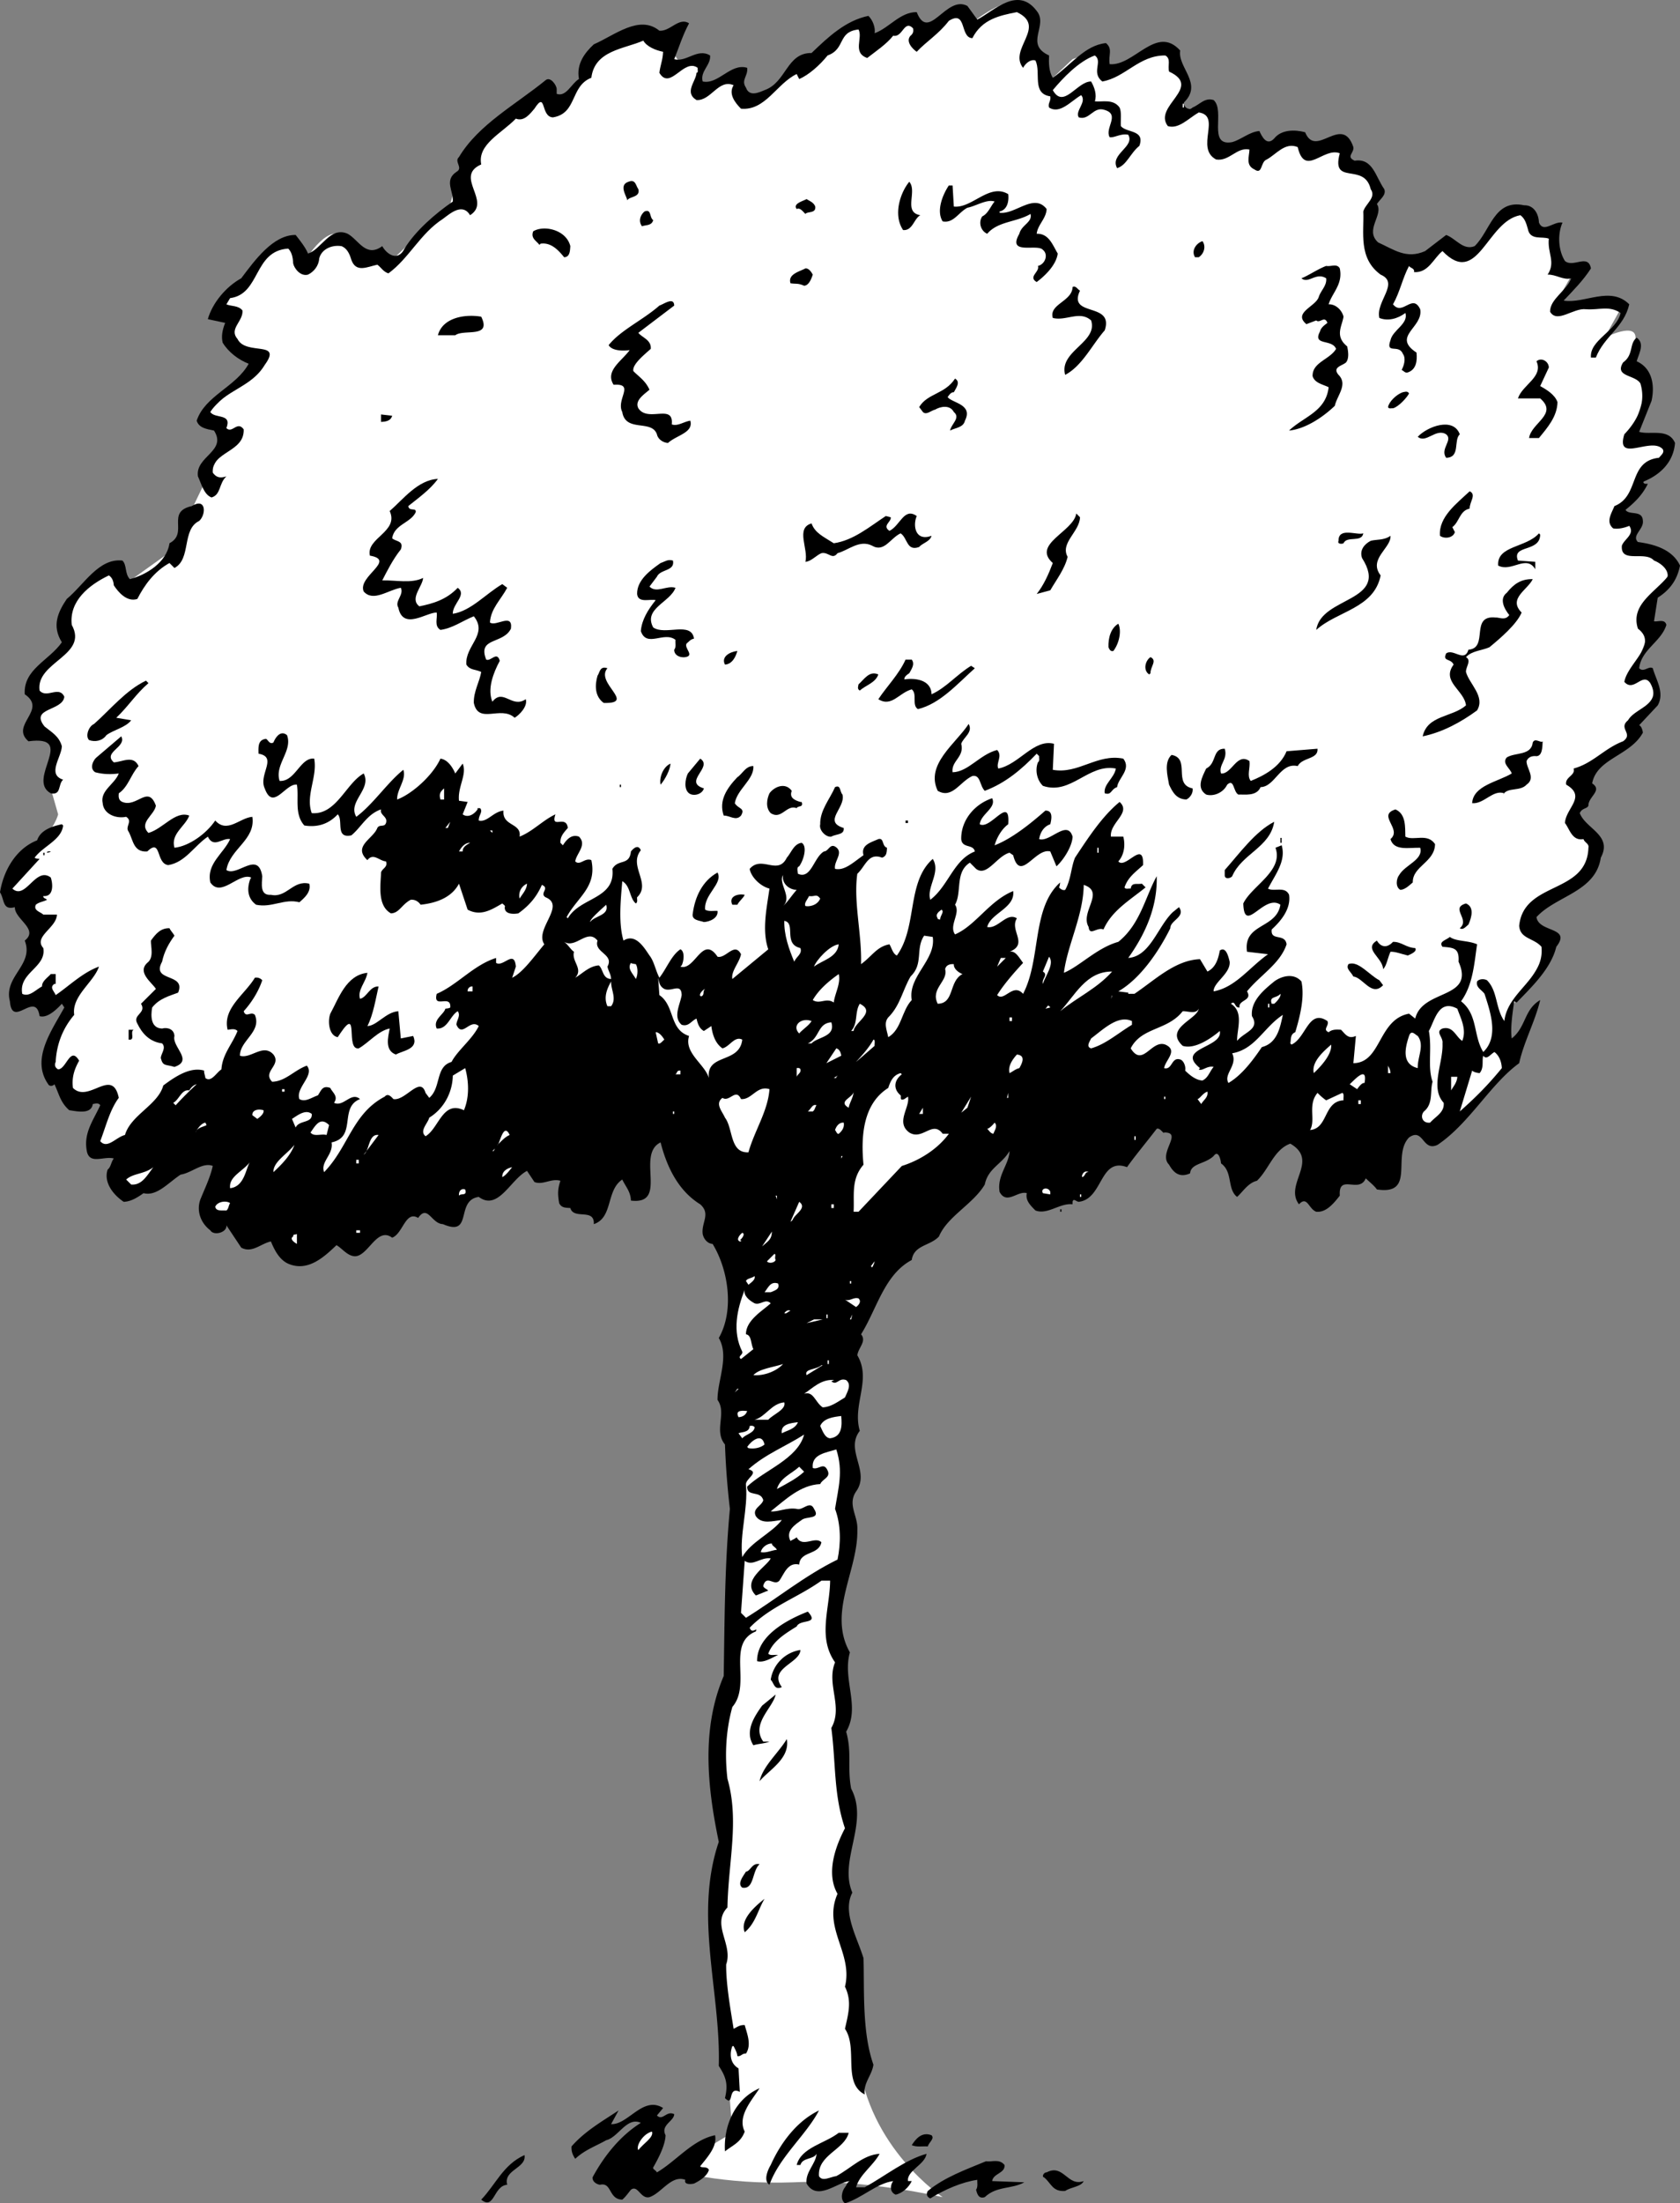<svg xmlns="http://www.w3.org/2000/svg" width="135.801" height="177.98"><rect width="100%" height="100%" fill="#808080" stroke="none"/><path fill="#fff" d="M59.398 131.48s-1.722 7.278-1.5 9.801c.278 2.477.5 8 .5 8l-.5 8.5 1 10.5.301 4-5 3s4.227 1.227 10 1c5.727-.273 12 1.2 12 1.2s-6.023-3.973-6.8-11.2c-.723-7.273-1.2-14-1.2-14l.2-4.8-.5-7.2v-15l-8.5 6.2M31.2 95.781l-6.802-.3-5.199-4-9.5 1.3s-2.773.477-2-1.3c.727-1.723 1-3.2 1-3.2l-2.5.5s-3.523-1.273-2-4.3c1.477-2.973 2-4.7 2-4.7l-2 1s-4.023-.023-3-1.3c.977-1.223 1.7-5 1.7-5l-2.2-2.7s.727-2.273 2.2-3.5c1.527-1.273 1.8-2.5 1.8-2.5l-.8-2.8.5-2.7-1.5-2-.2-2.8 2.5-3.7.2-2.5 3-3.5 2 1.2 3.5-2.5 2.5-5.2 2-3.8-1.7-2 4-4-2-1.7-.5-3.5 4.7-4.8 1.8 1.5s1.977-3.223 3.2-1.7c1.277 1.477 3.3 2.2 3.3 2.2l5.2-5 .8-3 4.2-4.7 2.8-1.8 1.5 1.3s2.477-4.523 4.5-5.3c1.977-.723 4 1 4 1l.7 1 2-.2-1 2.7 3.5-1.2s-.723 2.727 2.3 1.2c2.977-1.473 5.5-4.2 5.5-4.2l2.7-1.3.3 1.5 3.5-2 1 .8s1.977-1.523 2.7-1.5c.777-.023 1 1.2 1 1.2s3.277-2.723 4.3-1.5c.977 1.277.7 3.5.7 3.5l1.5 2.5 1.8-1.7 2.2-.8.3 1.8 5.2-2.3 1.5 3.3-1.5 2.5 3.5-1 .3 3.7 3.2-.7.5 1 2.5-1.3 1.601.902 2.2-.301.5 1.3 1.8 1.2.7 1.5-.5 4.7 3.8 1.3 2.3-1.8 2.2 1s2.176-3.692 3.5-3.9c1.344-.124 1.7 1.4 1.7 1.4l1.5.3.3 2.7 1.3.5-1.6 2.8h5.5l-1.5 2.7s2.644-1.356 2.5.1c-.192 1.544-.4 2.2-.4 2.2s1.708.676 1 2.7c-.624 1.976-1 3-1 3s3.376-.192 3 1.1c-.292 1.376-1.8 1.5-1.8 1.5l-1.2 2.2-1.1 1.3 1.5.5-.4 2.2s3.376.508 3.2 1.8c-.156 1.376-1.656 1.876-1.8 3.2-.192 1.344.1 2 .1 2l-1.3 3.3 1.7.2s.476 1.344-.5 2.3c-1.024 1.044-1.2 1.9-1.2 1.9s-.324 1.144-2.3 2.3c-2.024 1.176-2.4 5-2.4 5l1.7 2.5s.176 1.844-1.8 2.8c-2.024 1.044-4.192 2.208-3.5 3 .644.876 1.6 1.5 1.6 1.5s-.624 1.876-1.6 3.2c-1.024 1.344-1.9 3-1.9 3l-.5 3.3-13.3 4.4-38.3-8.9-38.5 14.9"/><path d="M83.8.883c.973 1.176-1.027 2.676 1 3.597-.027.579-.027 1.278.302 1.801 1.472-1.023 2.574-2.625 4.296-2.8.579.476.176.976.301 1.703 1.977.171 3.778-3.227 5.7-1.102-.223 1.375 1.874 2.676.3 4.2-.023.374.375.675.7.402.578-.227.976-.829 1.703-.602.972.875-.528 3.773 1.5 3.398.773-.222 1.375-.824 2.199-.898.176.375.574 1.273 1.199.602.574-.727 1.676-.727 2.5-.5.875 2.171 2.977-1.528 3.898 1.199.079.472-.625.773.102 1.097 1.477-.222 1.676 1.278 2.398 2.301.176.477-.324.778-.597 1.2.574.874-1.028 2.078.097 3.101 1.278.574 2.278 1.375 3.801.7l1.7-1.302c.777.278 1.374 1.278 2.3.903 1.278-1.227 1.574-3.824 4-3.301.778-.023 1.176.676 1.2 1.398.374.875 1.175-.125 1.902 0-.426.977-.324 2.278.199 3.102.676.574 1.875-.625 2.102.602-.625.972-1.426 1.773-2.204 2.597 1.676.278 3.778-1.222 5.301.301-.426 1.875-2.023 2.574-2.699 4.3h-.398c-.125-1.425 2.074-2.124 2.398-3.6-.926-.626-1.727-.223-2.8-.302-1.024-.125-2.325 1.176-2.9.204-.026-1.028 1.376-1.727 1.7-2.704-.625.176-1.227-.324-1.898-.296.671-1.028-.028-1.727.097-2.903-.523-.222-1.523.176-1.699-.8-.125-.422-.226-.825-.601-1.098-2.723.472-3.422 5.875-6.297 2.898-.727.574-1.125 1.778-2.301 1.7.074-.325-.324-.325-.402-.5-.524.976-.723 2.078-1.297 3.101.773.977 1.574-.926 2.199.398.273 1.477-2.324 2.176-.3 3.5.073.676-.024 1.375-.7 1.602-.227.074-.324-.125-.5-.2.176-.323.375-.925.098-1.3-.325-.824-1.422.074-1-1.102.175-.824 1.476-1.324 1.203-2.199-.625.477-1.426.676-2.102.403-.324-1.329 1.676-2.829.102-3.5-1.828-1.329-1.328-3.426-1.403-5.102.176-.625 1.075-1.125.602-1.8-.527-2.223-3.227-.223-2.5-2.9-1.324-.527-2.824 1.973-3.402-.5-1.024-.425-1.723.575-2.5 1-.524.177-.325 1.274-1 .802-.723-.329-.422-1.028-.399-1.602-1.023-.227-1.625.977-2.7.8-1.726-.925.474-3.527-1.401-3.8-.825.477-1.625 1.375-2.5 1.102-1.223-1.625 2.875-3.125.101-4.403-.125-.523.176-1.023-.3-1.3-2.126-.024-3.223 1.777-5.098 2.101-.926-.727.074-1.625-.602-2.102-1.324.477-2.625 1.875-3.398 2.801.875 1.574 1.972-.722 3.097-.699.278.477.477 1.074.301 1.602.574.074 1.477-.227 2 .5.176.375.074.972.102 1.5.472.574 1.972.273 1.5 1.597-.727.574-1.028 1.574-1.801 1.801-.625-1.125 1.473-1.727.898-2.7-.625-.124-1.125.274-1.5.2-.425-.727.875-1.824-.398-2.2-.926-.323-1.227.876-2.102.598-.324-.523.676-1.222.2-1.796-.825.472-1.723 1.574-2.598 1-.125-.329.176-.528.097-.903-1.523-.222-.722-1.926-1.199-2.898-.426-.125-.824.273-1 .597-1.222-1.523 1.977-3.324-.5-4.5-1.426.278-2.824.579-3.597 2.102-1.028-.023-.426-2.324-1.903-1.398-.824 1.074-1.824 1.671-2.597 2.5-.329-.227-.926-.829-.5-1.301.171-.125.273-.324.199-.602-.727-.722-.824.778-1.602.602-.523.676-1.426 1.273-2.097 1.8-1.227-.425-.329-1.624-.704-2.3-1.722.176-1.023 1.574-2.5 2.097-.625.778-1.523 1.579-2.296 1.903l-.204-.403c-1.625.778-2.523 2.977-4.5 2.801-.523-.523-1.023-1.222-.597-1.898-1.227-.528-1.824 1.273-3 1.199-1.028-.625-.027-1.523 0-2.2.176-.027.074-.226.098-.402-1.125-.824-2.223 1.875-3.098.403.074-.625.273-1.028.3-1.7-.624-.124-1.327-.425-1.6-.902-1.524.676-3.927.778-4.2 3-1.727.676-1.125 2.875-3.102 3.2-1.023-.024-.523-2.223-1.5-.7-.324.375-.824 1.074-1.5.801-1.125 1.176-3.125 2.074-2.8 3.7-2.223.976.875 2.976-.899 4.1-.625-1.027-1.625-.124-2.2.302-1.823 1.171-2.726 3.171-4.401 4.398-.422-.125-.625-.523-.899-.7-.824.177-1.726.677-2.101-.402-.125-.421-.325-.921-.797-1.097-.828-.125-1.625.273-1.801 1-.027.574-.426 1.074-.902 1.3-.625.172-1.125-.527-1.2-.902-.023-.523-.125-.926-.398-1.199-2.824.176-2.227 3.676-4.7 4l-.3.5c.375.176.973.074 1.3.5.075.875-1.124 1.477-.402 2.3.676 1.376 3.676.075 2.2 2.098-1.125 1.875-3.223 1.977-4.399 3.801.375.574 1.774.074 1.3 1.301.474.477.876-.625 1.4.102.074 1.875-2.626 1.773-2.5 3.5.277.375.574.472 1.1.296-.624.579-.425 1.477-1.198 1.704-.625-.227-.828-1.125-1.102-1.704-.226-1.625 2.375-2.023 1.3-3.699-.624-.125-1.226-.222-1.401-.8.675-2.024 3.175-2.723 4.203-4.598-.828-.324-1.625-.926-2.102-1.7-.125-.527-.023-1.027.2-1.601l-1.4-.3c.376-1.325 1.474-2.626 2.7-3.302 1.074-1.421 2.574-3.523 4.399-3.5.375.477.777.977 1 1.5 1.078-.324 1.777-2.222 3.203-1.597.875.472 1.472 1.972 2.797 1 .375.676 1.277 1.273 1.8.199.875-1.426 2.477-2.824 3.903-3.8.074-.825-.727-1.723.297-2.4.578-.323-.223-.823.203-1.198 1.574-2.625 4.574-4.227 7-6.204.375-.324.875.375.898.704v.398c.774.273 1.176-.824 1.8-1.2-.226-1.226.474-2.124 1.2-2.8 1.676-.727 3.676-2.426 5.3-1.102.876.079 1.575-1.125 2.4-.597-.524.972-.825 1.972-1.2 2.898.977.278 1.875-.926 2.899-.3.078.777-.825 1.277-.598 2.101 1.273.273 2.273-1.523 3.598-1.102.078.676-.524.977-.098 1.602.273.773 1.074.375 1.5.2 1.773-.626 1.773-3.024 3.8-3 1.376-1.325 2.774-2.626 4.598-3 .375.374.574.976.5 1.402C71.875 2.258 72.773.957 74.102.98c.972 2.477 2.375-1.421 4.097-.5L79 1.582c1.375-.727 3.273-2.727 4.8-.7"/><path fill="#fff" d="M95.602 8.684h.097v-.301h-.097v.3"/><path d="M51.602 15.281c.171.676-.727.574-.903.903-.023-.329-.722-1.227.102-1.5.574-.227.574.273.8.597m22.797 2.102c-.523.273-.625 1.273-1.398 1.199-.824-1.227-.227-3.023.5-3.898.676.773-.523 2.472.898 2.699m2.704-.699c1.472.171 2.875-1.926 4.398-1 .074.671-.125 1.273-.7 1.398v.102c1.274.171 2.774-1.625 3.802-.301-.028.773-.727 1.273-.801 2 .972-.028 1.273.875 1.699 1.597-.125.977-1.125 1.875-1.7 2.301-.726-.426.274-.824.098-1.3.579-.126.875-.922.403-1.297-.426-.528-2.926.472-1.903-1.301.176-.727 1.079-.926.903-1.602-1.125.676-2.625.574-3.5 1.602-.528-.227-.727-.926-.403-1.403.477-.222.676-.824 1-1.199-.625-.222-1.523.375-2.199.5-.722.375-1.125 1.278-2 1.102-.523-.824-.023-2.125.5-2.903H77l.102 1.704m-11.204 0c.079.574-.625.375-.796.597-.227-.222-.426-.523-.704-.398-.324-.426.477-.625.801-.801.278.176.574.273.7.602M52.8 17.781c-.124.477-.624.375-.902.5-.324-.426-.125-.926.204-1.199.574-.227.375.477.699.7m-6.699 2.101c-.028.375-.028.875-.5.898-.426-.523-1.028-1.222-1.903-1.097l-.097.097c-.227-.324-.727-.523-.5-1.097.875-.528 2.671-.125 3 1.199m50.796.898h-.296c-.329-.523.074-1.125.597-1.3.278.374.176.976-.3 1.3m11.401.903c.274 1.273-.624 1.972-.902 2.898.579-.023 1.079.477 1.204 1-.125.773-.727 1.574.296 2.398.079.375.176.977-.097 1.301-.324.278-1.125.375-.602 1 .778.778-.125 1.676-.3 2.5-1.024.977-2.422 1.875-3.7 2 1.176-1.125 2.977-1.523 3.2-3.5-.422-.222-1.126-.324-1.297-.898-.028-1.125 1.375-1.324 1.898-2.2-.324-.828-1.926-.226-1.3-1.402.073-.324.374-.523.6-.699-.226-.625-.624.074-.902-.2l-.796.302c-1.125-.926.773-1.426 1-2.204.171-.523.671-.921.597-1.5-.824-.523-1.426.477-2 0 .574-.222 1.278-.722 2-1 .375.079.875-.222 1.102.204m-42.601.5c-.126.375-.325.875-.7.898-.523-.227-.625-.125-1.102-.2-.222-.726.676-.925 1.204-1.198.273-.028.472.273.597.5M87.3 23.48c-1.027 2.176 2.774.875 2 3.204-1.027 1.171-1.823 2.875-3.198 3.597-.528-1.926 2.671-2.625 2.097-4.398-.926-.824-2.023.074-3.097-.2-.329-1.124 1.574-1.328 1.597-2.5.278-.124.375.172.602.297M54.5 24.684l-2.898 2.199c.273.375 1.074.574 1 1.3-.528.473-1.528 1.274-1.403 1.797.477.477.977.778 1.301 1.5-.426.375-1.227.875-.898 1.5.773 1.176 2.875-.421 2.699 1.301.472.176.972-.222 1.5-.3.273.976-1.125 1.175-1.801 1.8-.426-.023-.824-.324-.898-.699-.426-1.227-2.528-.125-2.801-1.8-.528-1.024 1.074-2.325-.7-2.2-.726-1.125.672-1.926 1.297-2.8-.523.073-1.421.073-1.699-.4.977-1.226 2.778-2.027 4.102-3.198.375-.125 1.176-.727 1.199 0m-15.602.898c.875 1.773-1.421.977-2.097 1.5h-1.403c.375-1.426 2.176-1.727 3.5-1.5m93.402 3.602c1.274.574 1.473 1.972 1.2 3.199l-1 2.5c.875.273 2.375-.324 2.898.898-.125 1.574-1.222 2.574-2.5 3.102-.125.074-.023.176.102.199h.2c-.427.875-1.024 1.477-1.802 2.102.278.472 1.375-.028 1.403.898.074.676-.926 1.176-.403 1.7 1.278.175 2.778.573 3.403 1.902-.227 1.171-.824 1.972-1.801 2.597l-.3 1.903c.277.074.874-.227 1 .296-.427 1.375-2.024 1.977-2.2 3.5.375.375.773-.222 1.102 0 .273.977.972 1.977.398 3l-1.5 1.602c.176.074.273.375.3.602-1.027 1.875-3.726 2.074-4.1 4.097.874.574-.325 1.074-.302 1.801-.125.273-.523.176-.699.602.477 1.273 2.676 1.773 1.7 3.597-.422 2.778-3.626 3.074-5.2 4.801.176 1.273 2.875.773 1.602 2.398-.426 1.778-2.028 3.278-3.2 4.5l-.203-.097c-.125.875-.324 2.176-.199 3 1.176-.926.977-2.324 2.301-3.102-.426 1.778-1.324 3.375-1.7 5.102-2.323 1.676-4.027 4.875-6.6 6.597-1.223.579-1.126-1.421-2.302-.597-1.421 1.472.579 4.676-2.597 4.199-.227-.324-.625-.625-.903-.898-.523 1.273-2.222-.426-2.097 1.398-.528.676-1.125 1.375-1.903 1.3-.625-.226-.722-1.323-1.398-.6-1.227-1.626 1.676-3.524-.7-4.9-1.323.473-1.726 2.075-2.698 3-.727.177-1.125.876-1.602 1.302-.824-.625-.324-2.028-1.3-2.704-.024-.324-.223-1.125-.598-.597-.727.676-1.829.574-1.903 1.398-.824.375-1.324-.023-1.699-.7-.926-.925 1.176-2.624-.398-2.6-.028.175-.329-.422-.602-.297-.824 1.074-1.824 2.273-2.398 3.097-2.227-.824-1.926 2.574-3.903 2.8-.222-.022-.426-.323-.5 0v.2c-1.023-.125-2.023.875-3 .5-.426-.426-.824-.824-.699-1.398-.727-.227-1.625.972-2.2-.102-.226-1.324.774-2.222.802-3.3-.625 1.078-1.727 1.374-2 2.703-.926 1.574-3.028 2.574-3.704 4.199-.722.773-2.023.676-2.199 1.898-2.222 1.176-2.824 3.977-4.097 6 .472.574-.227 1.074-.301 1.7 1.176 1.976-.426 3.976.199 6.101-1.227 1.574.875 3.273-.3 4.898-.723 1.079.175 1.977.1 3.102.075 3.273-2.425 6.676-.6 9.898-.626 2.176.874 4.375-.302 6.403.477 1.676.079 2.875.403 4.597 1.472 2.778-1.028 5.778.097 8.403-.824 1.574.375 3.574.903 5.3.074 2.575-.125 5.973.8 8.598-.124.875-.828 1.477-.703 2.403-1.824-.926-.523-3.727-1.597-5.301.273-1.227.574-2.227 0-3.403.676-2.722-1.824-4.722-.602-7.5-.926-1.625-.222-3.722.602-5.296-.926-2.727-.727-5.227-1.102-8.102.977-1.727-.426-3.523.301-5.3-1.426-2.024-.426-4.325-.398-6.598h-.704c-1.921 1.375-4.125 2.074-5.796 3.796.171.579.671-.125.5.301-2.426.977-.329 4.278-1.903 6.102-.523 1.875-.625 3.875-.398 5.8.972 3.376.074 6.672 0 10.399-1.324 1.375.472 2.977-.102 4.602-.023 1.574.375 3.773.602 5.199.273-.125.472-.324.898-.301.176.676.574 1.574.102 2.3-.324-.027-.426.274-.7.2-.027-.324-.226-.625-.3-.8h-.102c-.222.573-.222 1.374.5 1.8l.102 1.898c-1.028-.523-.426 1.278-1.2.5.274-1.125.075-1.722-.5-2.597.172-5.926-2.027-12.125 0-18.102-.925-4.426-1.425-9.125.399-13.398.074-4.625.074-8.926.5-13.5a64.613 64.613 0 0 1-.398-5.2c-.926-1.124.171-2.527-.602-3.601-.023-1.523.977-3.523.102-5 1.273-2.227.773-5.523-.5-7.602-.426-.023-.727-.421-.801-.796-.125-.926.676-1.625-.2-2.403-1.828-1.125-2.726-3.125-3.203-5-2.023.977.676 5.074-2.398 4.7-.023-.723-.426-1.126-.7-1.7-1.323.875-.726 3.074-2.3 3.602.074-1.324-1.625-.324-1.898-1.301-.426-.023-.727-.023-.903-.398-.125-.727-.125-1.125.102-1.801-.727-.227-1.426.375-2.102.097l-.597-.898c-1.329.676-2.329 3.273-3.903 2.102-1.926.273-.426 3.273-2.898 2.199-.926-.027-1.227-1.625-2-.5-1.028-.625-1.227 1.273-2.102 1.597-1.222-.921-1.926 1.477-3 1.5-.625-.023-1.023-.625-1.5-.898-1.023.977-2.324 2.176-3.898 1.5-.727-.324-1.125-1.125-1.403-1.8-.824.175-1.523.976-2.398.5l-1.2-1.802c.075.579-1.027.875-1.3.403-.824-.625-1.125-1.625-.8-2.5.374-.926.777-1.727 1-2.7-.825-.328-1.723.575-2.598.7-1.028.676-1.926 1.773-3 1.5-.528.375-1.028.676-1.602.699-.926-.625-1.625-1.625-1.3-2.602.277-.222.277-.625.5-.898-.825-.227-2.024.574-2.2-.7-.227-1.425.574-2.425 1.102-3.6-.125-.223-.426-.126-.602-.098-.125.875-1.324.574-1.898.5-.727-.625-.829-1.329-1.204-2.102-.125.176-.421.176-.5 0-1.421-2.023.278-4.324 1.301-6.2l-.199-.3c-.523.574-1.227 1.176-1.8 1-.325-2.125-2.223 1.074-2.4-1.2-.527-2.027 1.973-2.925 1.2-4.902 1.176-.921-.824-1.722-.8-2.699-1.024.278-.825-.625-1.2-1.199.273-1.727 1.273-3.523 3-4.2.273-.823 1.176-1.124 2-1.3l.102.102c-.125 1.171-1.625 1.671-2.301 2.597.074.074.176.074.398.102L1 71.78c1.074.977 1.875-1.824 3.102-.898.171.472.273 1.574-.602 1.5-.023.176.176.176.3.3-.323.172-.624.172-.902.399-.222.477.375.574.602.8h1.102c-.028 1.075-1.926 1.774-1.102 2.7.273 1.574-2.023 1.977-1.7 3.7.575.277 1.075-.325 1.598-.598-.023-.426.477-.727.704-1H4.5v.796h-.102c-.421.278-.023.579.102.903 1.074-.727 2.176-1.824 3.5-2.301-.426 1.273-2.227 2.375-2 3.898-.926 1.079-1.426 2.375-1.5 3.801-.125.278-.023.477.2.602.675-.028.976-1.926 1.698-.7-.324.575-.625 1.274-.5 2.2 1.278 1.273 3.176-1.727 3.704.8-.727.973-1.028 2.274-1.5 3.5.574.672 1.273-.328 2-.5.472-1.624 2.671-2.425 3.097-4 .977-.726 2.176-1.527 3.301-1.203-.023.176.074.375.102.602.472.375.875-.426 1.296-.7.079-1.226.875-2.027 1.301-3.1-.222-.223-.523-.126-.8-.098-.422-1.727 1.374-2.829 2.203-4.204a.632.632 0 0 1 .597.204c-.324.972-.926 1.875-1.5 2.5.176.574.574-.028.903.296.574 1.375-1.227 2.079-1.204 3.301.875.278 1.875-1.023 2.704-.098.671.875-.926 1.375-.102 2.2 1.074-.028 1.773-.926 2.8-1.301.677.773-.925 1.773-.6 2.7.476.276.976-.126 1.5-.302.277-.422.374-.824 1-.597.175.375.675.675.3 1.199.773.375 1.375-.926 2.102-.3-1.727.675-.227 3.073-2.301 3.5.176.976-.926 1.573-.602 2.401 1.977-2.027 2.278-4.726 4.903-6.101.273-.324.574.074.699.2.972.175 2.176-1.927 2.597-.5l.301.401c.977-.828.477-2.527 1.801-2.902.477-.926 1.676-1.824 2.2-2.898-.723-.625-1.325.972-1.802-.102-.023-.324.375-.723.102-1.098-.625.375-.824 1.473-1.7 1.399-.323-.727.575-1.125.7-1.602.176-.023.273-.023.398-.097.079-1.125-1.421.175-1.097-1.102 1.676-.723 2.972-2.324 4.8-2.898v.398c.575.375 1.473-1.125 1.598.3l-.3.9c.874-.423 1.777-1.723 2.601-2.7-.824-1.223 1.773-3.125.102-3.8-.528-.325.375-.723-.301-1-.426.976-1.028 1.675-1.903 2.3-.421.074-1.125.074-1.097-.5.074-.125-.125-.223-.2-.3-.828.476-1.726 1.077-2.8.5l-.7-2.098c-.624 1.175-1.925 1.574-3.101 1.699-.227-.324-.523-.426-.8-.399-.723.375-.927 1.075-1.598 1.098-1.125-.625-.829-2.324-.801-3.3.074-.325.574-.423.398-.9-.523-.023-1.023-.726-1.5-.1-1.222-1.126.477-1.723.801-2.598.176-.325.574-.028.7-.403.175-.523-.524-.625-.4-1.097-1.124.375-1.624 1.472-2.402 2.097-1.324.278-.625-1.222-1.097-1.699-.727.777-1.625 1.074-2.7.902-.828-.925-.425-2.226-.601-3.3-.926-.125-1.926 2.175-2.602.3-.523-1.125 1.079-2.527-.5-2.8-.023-.625-.023-1.125.602-1.2.176.075.273.473.602.297.171-.422.574-1.023 1.097-.597.477 1.273-1.023 2.375-.597 3.699 1.273.074 1.671-1.926 2.796-1.8.278 1.476-.722 2.976-.199 4.401 1.977.172 2.778-2.425 4.2-3.203.675 1.278-1.325 2.278-.598 3.5 1.375-1.023 2.472-2.722 3.8-3.797.274.774-.527 1.575-.5 2.399 1.172-.426 2.876-1.926 3.5-3.3.575.073.973.675 1.2 1.198l.597-.797c.375.875-.421 1.875-.296 3l.699.098-.403 1c.375.277.875.074 1.204-.398v-.102h.199c.273.277-.125.574-.102 1 .676.176 1.176-.723 2-.8-.125 1.277 1.477.976 1.301 2.1 1.074-.425 1.875-1.323 2.898-1.8-.421 1.277.875-.023 1 1.102-.324.375-.625.675-.597 1.199l.199.2c.273-.427.676-.927 1.3-.7.677.676-.226 1.375-.3 2 .375.375.773-.324 1.3-.102.473 2.176-1.124 2.977-2 4.602l.098.101c.977-1.726 3.875-1.527 3.602-4 .477-.828 1.375-.226 1.5-1.402.176-.223.574-.625.8-.098-1.027 1.274.876 2.672-.3 3.797-.023.176.074.375-.102.5-.523-.422-.421-1.422-1.097-1.797-.125 1.473-.324 3.375.098 4.797.976-.625 1.675.578 2.101 1.203.375.473.477 1.172.8 1.797.575-.722.974-1.824 1.7-2.297.375.172.274.973.102 1.297l-.102.102c1.176.375 1.773-2.625 3-.8.676.175 1.375-1.223 1.898-.2-.125.676-.824 1.375-.699 2l2.903-2.398c-.528-1.528-.125-3.329.097-4.903-.824-.222-1.523-1.023-1.597-1.597.972-1.125 2.273.574 3-.903.375-.426.574-1.125 1.199-1.199.472.273.176 1.375-.2 1.898-.226.079-.124.375-.101.602 1.074.477 1.273-1.324 2.102-1.8.375-.024.472-.626.898-.4.773.473-.125 1.177 0 1.802.773.171 1.477-.528 2.3-1.102-.226-.824.575-1.023 1.2-1.3.477-.126.273.573.7.698-.024.375-.024.676-.4.801-1.124-.426-1.323.676-2 1.301-.323 2.273.376 4.875.302 7.3.875-.624 1.273-1.425 2.296-1.6.176.277.278.777.602.902 1.676-2.329.773-5.926 2.898-7.801.676 1.074-.523 2.273-.199 3.3 1.477-1.124 1.875-3.226 3.602-3.902-.125-.625-1.028-.222-1.102-1-.023-1.523 1.074-2.824 2.5-3.3.375.777-.926 1.277-1 2.101.875.477 2.477-2.426 2.301 0-.523.375-.926 1.074-1.102 1.7 1.375-.524 2.875-1.723 4.102-2.802.676-.023.477.778.398 1.102-.523.176-.824.676-.898 1.2.875.277 2.273-1.626 2.7-.2-.024.773-.723 1.875-1.302 2.398l-.5-1.199c-1.222-.324-2.421 2.574-3 .301l-.296-.2c-1.028.274-1.829 1.973-2.704 1.302l-.5-.5c-1.222.773-.625 2.375-1.199 3.398.477.676-.523 1.676 0 2.398 1.676-.722 2.778-2.722 4.7-3.5.175 1.375-1.825 1.778-2.098 2.903.875.176 1.574-1.227 2.398-.7-.625.973.977 2.075-.597 2.7.472-.125.773.472 1.097.898-.625.676-1.523 1.676-2.097 2.602.574.574 1.273-1.028 2.097-.102 1.477-2.824.676-6.926 3-9-.023.074-.023.278-.097.403.074.074.273.273.5.199.472-.824.472-1.824.796-2.602 1.079-1.625 2.176-3.324 3.602-4.5.977.875-.824 1.676-.7 2.801h1c.177.676.075 1.477-.402 2 .579.676 2.079-1.824 2 .3-.625.575-1.222.973-1.5 1.802.079.171.278.074.5.097.079-.523.477-.324.903-.398l.3.3c-1.328 1.075-2.726 1.876-3.402 3.399-.523-.227-1.125.574-1.199-.2-.727-1.226 1.375-2.823-.398-3.402-.028 2.477-1.329 4.875-1.602 7.102 1.273-.523 2.676-2.023 4.398-2.5 1.778-1.426 2.176-3.625 3.102-5.3.074 2.476-.926 4.675-2.3 6.6 1.777-.124 2.374-2.527 3.6-3.698l.5-.403c.575.778-.726 1.074-.698 1.7-.926 1.874-2.426 4.078-4.204 5.101l.801.102v.097h.5c1.676-1.125 3.278-2.722 5.301-2.8l.602 1c.671-.325.875-1.024 1-1.7.472-.324.671.375.796.903.079.972-1.324 1.672-1.296 2.398 1.773-.324 2.875-1.926 4.398-3l-1.7-.2c-.323-2.323 2.376-1.823 2.7-3.8-1.324-.926-2.926 2.477-3-.101.676-1.422 3.273-2.625 2.602-4.5l.5-.2c.375 1.278-.528 2.375-1.102 3.5.477.278 1.375-.222 1.7.5.175 1.176-.723 2.176-1.4 2.801-.124.977 1.075.274 1.2 1.2-.523 1.574-2.125 2.476-3.2 3.8.473.774-.726.676-.6 1.3-.427.075-.325-.624-.7-.3 1.074.676.477 2.074.5 3 .574-.726 1.875-.926 1.2-2-.126-1.226.976-2.125 1.8-2.8.574-.426 1.574-.723 2.2 0 .277 1.277-.126 2.874-.5 4.1-.427.177-.325.575-.4.9l.098.1c1.176-.526 1.375-2.925 2.903-1.901.176.375-.426.675.098.902.277-.227.578-.227 1-.2.375.376.578.774 1.203.5l-.203 2.2c2.277-.027 1.976-3.527 4.5-4l.5.398c.578-2.425 4.875-1.523 3.5-4.597.078-1.125-.422-1.125-1.297-1.203-.328-.422.273-.524.597-.797.477.375 1.477.273 2.2.597-.223 1.477-.325 3.278-1.297 4.602 1.375 1.074.972 2.773 1.797 4.098 1.277-1.223.578-3.223.101-4.7-.226-.324-.726-.523-.601-1 .175-.222.578-.222.8-.097.875.875.676 2.273 1.403 3.296.273-2.421 3.273-3.421 3-6-.625-.722-1.727-.625-1.801-1.699.375-3.625 5.473-2.523 5.598-6.3.078-.325-.325-.422-.399-.7-.926.176-1.125-.824-1.5-1.3.074-1.223 1.774-2.126.102-3.098-.125-.625.773-.727.597-1.301 1.575-.426 2.477-1.625 4-2.2.875-.624-.425-1.027.403-1.698.574-1.028 2.773-1.227 1.797-3-.625-.926-1.325.773-2.098-.102.273-1.523 2.773-3.023 1.098-4.3-.625-1.927 1.375-2.927 2.402-4.2.074-.625-.625-1.125-1.102-1.3-.722-.825-2.722.277-2.597-1.2.172-.523 1.074-.926.597-1.602-.425.176-.925.278-1.3.204-.625-.528-.125-1.227.101-1.801 2.074-.824 1.074-3.625 3.602-3.903.172-.222.472-.421.297-.699-.922-1.023-3.825 1.176-3.098-1.199 1.074-1.125 1.773-2.523 1.3-4.102-.425-.722-2.124-.523-1.402-1.699.875-.625.477-1.523 1.102-2 .676.477.176 1.278 0 1.903"/><path d="m125.2 29.684-.7 1.5c.477.273 1.176.671 1.398 1.296-.023 1.176-.824 2.079-1.5 2.903h-.796c.171-1.227 2.375-1.926.898-3.2h-1.8c.374-1.124 2.073-1.726 1.5-3 .374-.328.976-.027 1 .5m-48.098 2.001c-.227-.028-.426.273-.5.398.375.477 2.074.574 1.398 1.898-.125.579-.824.579-1.2.801.075-.523.876-1.023.302-1.5-.329-.625-1.125-.426-1.5-.199-.329.074-.727.477-1 .2l-.301-.4c.676-1.124 2.074-1.027 2.898-2.3.477.273.074.773-.097 1.102m36.796.097c-.125.278-.824 1.074-1.296 1.2-.125-.024-.329.078-.403-.098.074-.426.676-1.028 1.2-1.2.175-.027.374-.124.5.098M31.7 33.582c-.126.477-.626.477-.9.5v-.602l.9.102m86.3 1.5c-.523.477.074 1.875-1.102 1.898-.523-.722.579-1.421 0-1.898-.824-.523-1.625.773-2.296.2.773-.825 2.875-1.626 3.398-.2m-82.602 3.602c-.625.875-1.625 1.574-2.398 2.199.074.472.676.074.602.5-.426.875-1.727.972-1.903 2.097.278.278.977.176.7.903-.626.773-1.126 1.773-1.5 2.5 1.078-.028 2.374.273 3.3-.2-.023.672-1.125 1.672-.3 2.297 1.078-.222 2.175-.523 3.101-1.5.773.579-.426 1.278-.398 2.102 1.472-.227 2.671-1.625 4-2.398l.398.296c-.523.977-1.324 1.676-1.398 2.801.472.375 1.875-.824 1.699.5-.625 1.278-2.727.676-2 2.5.375.176.875-.722 1.097.102-.523.972-1.023 2.273-.597 3.3.875-1.124 1.574.575 2.699-.203.176.579-.523 1.278-.898 1.5-1.125-1.023-2.926.579-3.301-1.199-.028-.926.472-1.722.597-2.5-.421-.222-.921-.125-1.199-.597-.125-1.528 1.778-2.426.602-3.903-.926.375-1.727.977-2.7 1.102-.527-.324-.226-.926-.3-1.403-.824-.023-2.727 1.477-3.102-.398-.324-.523.477-1.023.2-1.602-1.024.176-2.223 1.176-3 .301-.524-1.222 2.675-2.523.5-2.898-.325-1.426 2.374-1.926 1.601-3.602 1.074-.926 2.273-2.523 3.898-2.597m83.402 2.398c-.823.176-.823 1.074-1.402 1.5l.204.398c-.125.477-.829.579-1.204.301-.125-1.523 1.375-2.625 2.403-3.597.574.273-.028.875 0 1.398m-102.699 1c-1.426.676-.625 3.074-2 3.8l-.403-.402c-1.222.676-2.023 1.778-2.597 2.903-.829.273-1.528-.528-1.903-1.102-.023-.324-.125-.625-.398-.8-1.625.777-3.227 2.078-3 4 1.375 2.476-2.926 2.976-2.602 5.3.574.676 1.574-.426 2 .5-.125 1.176-2.824.875-1.597 2.403.574.472 1.171.773 1.398 1.597-.023.875-1.227 2.278.102 2.7-.426.374-.125 1.277-1 1.101-2.028-1.125 2.171-4.727-1.801-4.2-1.528-1.323 1.574-2.527-.301-3.8-.125-2.023 1.977-2.727 3-4.2-.824-1.323-.324-2.425.398-3.5 1.375-1.124 2.579-3.323 4.5-3.1.375.374.176 1.073.602 1.5 1.273-.325 2.977-1.325 3.2-2.9 1.573-.823-.325-2.527 1.8-3 1.176-.726 1.176.677.602 1.2M75.3 43.281c-.124.477-.726.574-1 .903-1.027.375-.925-.727-1.5-1.102-.823.375-1.323 1.574-2.3 1-1.023-.523-1.926.375-2.8.602-.427.574-.723-.125-1.302 0-.421.171-.824.671-1.296.699.273-1.028-.829-2.727.5-3.102.273.778.972 1.074 1.796 1.602 1.579-.227 2.875-1.324 4.204-2.2l.398.098c.074.375-.727.676-.102 1.102.875-.426 1.176-1.926 2.204-1.2-.329.774-.125 2.075 1.199 1.598m11.999-1.5c-.027 1.176-1.624 2.074-1 3.2-.226.976-.925 1.874-1.402 2.703l-1.097.296c.574-.722.972-1.625 1.3-2.5-1.726-1.523 1.672-2.523 1.899-4l.3.301m22.9 1.301c-.126.773-1.325.176-1.598.8-.125.075-.528.075-.403-.198-.023-1.125 1.477-.426 2-.602m14.301.102c-.023 1.472-2.324.773-1.8 2.097l1.402.102v.597c-.727-1.222-1.926.278-3-.296-.125-1.625 2.273-1.426 3.296-2.602l.102.102m-12.102.097c.079.977-1.824 1.875-.796 3.2-.528 2.675-3.528 2.874-5.204 4.402.375-2.727 5.977-2.227 3.704-5.801-.227-.625.171-1.125.699-1.398.472-.125 1.074-.028 1.597-.403m-58 2c.176.875-1.023.676-1.296 1.301l-.602.8c.574.575 1.375-.124 2.102.098-.426 1.176-2.625 1.676-1.801 3.204.972.671 3.074-.528 3.3.898-.328.074-.425.273-.601.398-.227.375.676.977-.102 1.102-.523.074-.921-.227-.898-.602.176-.222.074-.523.102-.796-.926-.727-2.329.671-2.801-.704.074-.921.574-1.722 1.199-2.5-.426-.125-1.426.278-1.5-.5-.023-1.125 1.074-1.921 1.898-2.5.375-.125.579-.324 1-.199m69.5 1.5c-.421.875-2.023 1.574-.898 2.7-.426.976-1.727 2.078-2.602 2.8-.625.278-1.421.278-1.898.801.477.273-.023.773 0 1.2.273.976 1.574 1.976.898 3.1-1.324.973-2.824 1.774-4.398 2.098.375-1.722 2.375-1.523 3.5-2.5-.125-1.222-2.023-1.921-1-3.296-.227-.528-.926-.227-.602-.903.579-.426 1.477.778 1.801-.3 1.676-.126.074-2.825 2.2-2.598.277-.028.777.273 1.101-.2-.426-.527-.824-1.328-.2-1.8.575-.727 1.177-1.125 2.098-1.102M90 52.582c-.227.074-.324-.125-.398-.3-.028-.723.171-1.524.796-1.9.278.575.079 1.575-.398 2.2m-30.398 0c-.125.477-.426 1.074-1 1.102-.329-.625.375-1.028 1-1.102M93 54.383l-.102.097c-.523-.324-.324-1.125.102-1.398.574.273-.023.773 0 1.3m-19.3-1.101c.277.375-.024.778-.2 1.102-.125.074-.426.273-.398.5.773-.125 2.171-.028 2.199 1.199 1.176-.523 2.074-1.625 3.199-2.3l.3.198c-1.425 1.278-2.823 2.875-4.6 3.301-.524-.324-.024-1.222-.5-1.597-1.024.273-1.626 1.472-2.7.796.676-1.023 1.676-2.023 2.2-3.199h.5m-24.598.699c-1.028 1.176 2.375 2.875-.301 2.801-.727-.523-.727-1.426-.5-2.199.176-.227.176-.824.8-.602m21.899.5c-.227.676-1.023.875-1.5 1.301-.227-.125-.125-.324-.102-.5.477-.426.875-1.125 1.602-.8"/><path d="M12 55.184c-1.023.875-1.625 1.875-2.602 2.796l1.204.204c-.426.574-1.426.773-2 1.199-.329.472-.926.574-1.403.398-.324-.324-.023-1.125.403-1.3 1.375-1.223 2.574-2.723 4.199-3.5l.199.203m65.7 4.898c.277 1.074-.825 1.375-.7 2.3 1.273-.027 2.176-1.425 3.602-1.8.472.477-.125 1.074.097 1.5 1.676-.324 2.875-2.426 4.5-2l-.097 2.102c2.074.375 3.574-1.329 5.699-.903.676.875-.426 1.574-.5 2.301-.528.176-.426.676-1 .5-.125-.727.773-1.227.898-2-2.222-.426-3.625 2.176-5.898 1.398-.528-.523-.625-1.324-.403-1.898.176-.125.079-.324.102-.5l-.2-.2c-1.226 1.274-2.527 2.376-4.198 3-.426-.425-.329-1.323-1-1.198-1.028.472-1.625 1.875-2.801 1.199-1.028-2.125 1.472-3.824 2.5-5.403.375.676-.426 1.079-.602 1.602M9.2 61.582c.675-.023 1.573-.625 2 .3-.626.677-.825 1.677-1.598 2.2-.028.273-.028.574.296.7 1.176.476 2.079-1.427 2.704.3-.125.773-1.426 1.375-.602 2.2 1.176-.325 2.176-1.825 3.3-1.4-.323.876-1.527 1.473-1.198 2.598 1.171-.125 2.574-1.125 3.296-2.199.977 1.074 1.977-.222 3-.3.278 1.874-1.824 2.578-2.097 4.3.875.574 2.574-1.625 2.898.5-.023.574-.222 1.574.7 1.5 1.277.278 1.777-1.222 3.101-.898.176.676-.426 1.176-.8 1.5-1.223-.324-2.223.472-3.5.199-.723-.523-.723-1.324-.5-2l.1-.2c-1.027-.425-2.425 1.677-3.3.4-.324-1.524 1.074-2.325 1.602-3.5-.625-.126-1.329.777-1.801-.2-1.125.773-1.824 2.074-3.2 2.3-1.027-.124-.527-2.226-1.703-1.1-1.125.073-1.125-.927-1.5-1.598-.324-.426.375-.829-.199-1.204-.824.176-1.824-.222-1.898-1.097-.227-1.028.972-1.528 1.3-2.403-.624.079-1.226.079-1.902-.097-.523-.324-.125-1.028.102-1.2l2-1.703c.472.875-1.528 1.278-.602 2.102M124.7 59.883c-.024.472-.024 1.176-.5 1.199-.223-.023-.626-.023-.802.398-.023.579.778 1.375 0 1.903-.523.574-1.523.176-1.898.8l.102-.101c-.926-.324-1.625.875-2.602.8.074-1.425 2.074-1.726 3.2-2.402-.126-.421-.825-.824-.4-1.296.677-.426 1.973-.125 2.098-1.204.176-.421.676.079.801-.097M99 60.48c.273.875-.523 1.278-.3 2 .874.079 1.277-1.722 2.3-1 .074.579-.227 1.176.102 1.602 1.074-.426 2.375-1.125 2.898-2.398l2.5-.204c.074.875-1.227.676-1.602 1.403-1.421-.324-1.824 1.676-3 1.699-.324.773-1.324.574-1.796.602-.426-.227-.329-1.329-.903-.801-.324.676-1.125.972-1.699.8-.824-.527-.324-1.425 0-2.101.875-.426.477-1.625 1.5-1.602m-2.602 3.204c.079.375-.222.773-.5.898-.824-.023-1.125-.625-1.398-1.2-.125-.726-.426-1.823.2-2.402 1.573.278.073 2.375 1.698 2.704m-39.5 0c-.125.472-.824.671-1.199.398-.426-.324-.324-1.125-.097-1.602l1-1.199c1.074.676-1.426 1.875.296 2.403m-2.698-2c-.024.472-.427 1.273-.802 1.699-.125-.528.176-1.426.801-1.7m6.699.2c.079 1.074-1.324 1.875-1.5 3 .278.472.875.375.5 1-.421.472-.921-.028-1.398 0-.426-1.227.273-2.227 1.102-3.102.375-.222.671-.926 1.296-.898m3.102 2c-.227.574.273.773.7.898h.1c.177.477-.323.278-.402.5-.824-.324-1.222.977-2.097.403-.426-.426-.324-1.125-.102-1.602.375-.523 1.278-.926 1.801-.2m-13.898-.3h.097v-.2h-.097v.2m18 .602c.273 1.074-1.625 2.171.097 2.699.074.574-.625.472-1 .699-.426.074-1.023-.523-.898-1-.027-1.125.773-2.023 1.199-3 .477-.227.375.375.602.602"/><path fill="#fff" d="M35.602 64.582c-.125-.426-.028-.625.296-.898v.898h-.296"/><path d="M113.602 67.582c.671.375 1.773-.324 2.398.602-.023 1.472-1.824 1.773-1.8 3.097-.325.278-.626.574-1 .602-.427-.227-.325-.926-.098-1.2.472-.828 1.972-1.226 1.699-2.203-.926-.023-2.125.278-2.403-.699.977-.824-1.125-1.926.403-2.398.875.375.773 1.472.8 2.199"/><path fill="#fff" d="m36 66.883.398-.5-.199.5zm0 0"/><path d="M103 66.383c-.324 2.074-2.625 2.574-3.398 4.398-.125.176-.625.278-.602-.097v-.403c1.176-1.324 2.477-3.125 4-3.898m-29.8.097h.198v-.199H73.2v.2"/><path fill="#fff" d="m39.8 67.281-.198-.199h.199zm0 0"/><path d="M103.5 67.684h.102v.398h-.102v-.398"/><path fill="#fff" d="M38 68.082c-.324.176-.625.375-.602.7h-.296c.171-.325.472-.723.898-.7m50.7.398h.1v.403h-.1v-.403"/><path d="M4.102 68.781c-.028.074-.227.074-.301.102-.028-.125.176-.125.3-.102m-.601.301h.102v-.2H3.5v.2M57 73.48c.273.176.676.079 1 .102.074.574-.625.875-1.102.898-.324-.125-1.023-.125-.898-.699.176-1.324.773-2.625 2-3.3.477.874-1.125 1.777-1 3"/><path fill="#fff" d="M64.398 71.883c-.421.472-.722.972-1.097 1.3.773-.726-.426-1.828 0-2.5-.125.575.375 1.172 1.097 1.2m-21.796-.5c-.028.472-.329.773-.602 1.199a1.046 1.046 0 0 1 .602-1.2"/><path d="M60.2 72.281c-.126.278-.427.477-.598.801h-.403c-.324-.625.375-.926 1-.8"/><path fill="#fff" d="M66.3 72.582c-.226.574-.925.676-1.198.602-.125-.227.171-.528.296-.801.477.074.579-.227.903.199"/><path d="M118.7 74.684c-.223.171-.427.472-.7.296.875-.722-.824-1.625.5-2 .676.278.477 1.079.2 1.704"/><path fill="#fff" d="M47.7 74.48c-.024-.222.777-.921 1.3-1.398.273.875-.926.875-1.3 1.398m28.3-.199c-.125-.023-.227-.023-.2-.097-.226-.329.075-.528.302-.704.273.176-.125.477-.102.801m-11.3 2.301c.175.477-.325.676-.5 1.102-.427-1.028-.825-2.125-.802-3.301.977.176-.125 1.875 1.301 2.199"/><path d="M14.102 75.582c-.426.574-.829 1.273-1 2.102-.926 1.671 1.972.875 1.296 2.5-.722.273-1.523.472-2.097 1.199-.125.676-.125 1.676.8 1.699.473-.125.973.074 1 .602-.226.875 1.575 1.972 0 2.5-.726-.227-.925-.028-1.101-.704-.023-.324.477-.824.102-1.199-1.028-.125-1.625-.824-2-1.597-.426-.727.773-.829.296-1.602l1.204-1.2c-.329-.527-1.528-1.323-.704-2.1.579-.427.278-1.325.301-1.802.375-.523.778-1.023 1.5-1 .074.176.278.375.403.602"/><path fill="#fff" d="M49.102 78.082c.074.375.273.574.296 1-.722-.023-.625-.824-1-1.102-.824.079-1.324.676-1.898 1 .676-.722-.324-1.324-.102-2.097-.324-.227-.421-.528-.796-.801.972.574 1.875-1.125 2.699-.102-.324.977 1.375 1.079.8 2.102m26.297-2.398c.278 1.875-2.023 3.171-1.699 5.097-.824.875-.824 2.375-1.898 3-.125-.625-.426-1.222.097-1.699.875-.926 1.079-2.125 1.704-3.2 1.074-1.027.375-2.226 1.097-3.3l.7.102"/><path d="M112.602 76.082c.671-.023 1.074.477 1.796.5.176.273-.324.477-.597.602-.528-.125-1.028-.329-1.403-.301-.222.472-.324 1.176-.597 1.398-.028-.926-1.625-1.625-.5-2.3.273.476.773.675 1.3.101"/><path fill="#fff" d="M67.8 76.281c-.124 1.074-1.323 1.278-2 1.801.177-.523 1.274-1.727 2-1.8m16.5 3.198c-.124-.421.473-.722 0-1l.5-1.199c.473.574-.323 1.574-.5 2.2m-3.698-1.399.296-.7h.403zm0 0"/><path d="M111.8 79.582c-.925.977-1.624-.625-2.402-.7-.222-.425-.625-.624-.398-1 .773-.323 1.676.876 2.5 1.302l.3.398"/><path fill="#fff" d="M51.398 77.883c.176.273.176.875 0 1.199-.222-.426-.722-.824-.398-1.3.074.073.273.073.398.1m26.402.802c-1.124.574-.624 2.375-2 2.398-.624-1.227.876-1.824.598-2.8.079-.325.375-.427.704-.4-.028.376.375.677.699.802m12.097-.204c-1.222 1.375-2.824 2.079-4.199 3.204 1.176-1.227 2.074-3.227 4.2-3.204"/><path d="M29.7 78.582c-.126.773-.825 1.375-.598 2.102.574-.125.773-1.028 1.5-1-.227.972-.426 2.273-.903 3.199.778-.028 1.477-1.125 2.5-1.2l.2 2.2 1-.2c.476 1.075-.825 1.172-1.399 1.5-.926-.328-.625-1.425-.5-2.101-.926.176-1.727 1.176-2.5 1.602-1.125.171.074-3.528-1.5-1.204l-.2.301c-.726-.125-.823-1.324-.6-1.898.675-1.227 1.277-3.125 3-3.301"/><path fill="#fff" d="M67.8 78.684c.177.773-.323 1.574-.402 2.296-.625-.421-1.125.176-1.699-.199.477-.824 1.278-1.523 2.102-2.097M53.7 79.883c.573.273 1.374-.528 1.402.5-.125.773-.727 1.773 0 2.398.574.176.773-.324 1.199-.5.074.278.176.778.597 1l.602-.398c.074.574.273 1.375.898 1.8.579-.124.977-1.027 1.602-.703-.227 1.977-2.926 1.079-2.7 3.102-.323-1.125-2.027-2.023-1.6-3.398-1.626-.528-1.126-2.426-2.4-3.301l-.1-1.403c.073.278.073.676.5.903m-4.302 1.398h-.296c-.329-.722-.028-1.426.296-2-.023.676.477 1.375 0 2M38.2 80.082h-.4a.364.364 0 0 1 .4-.398v.398m18.5.398c-.325-.023.073-.523.3-.597-.227.176-.023.472-.3.597m46.3.602h-.2c-.226-.625.376-.426.7-.8.074.175-.227.573-.5.8m-13.2-.398.098-.301v.097zM69 83.281h-.2c.575-.625.274-1.523.7-2.199 1.375.676-.426 1.477-.5 2.2m15.898-1.899-.398.097c.176-.125.176-.421.398-.097m17.602 0h.102v-.301h-.102v.3m15.3.098c.274.778.774 1.676.4 2.602-.524-.324-.723-1.227-1.598-1-.625.273.074.676 0 1.2.074 1.573-1.028 3.573.097 4.8.074.773-.625 1.074-1.097 1.602-.625.074-.829-.528-.5-.903.773-.625.472-1.625.699-2.398-.426-1.227-.027-2.625-.301-4.102.477-.824.773-2.625 2.3-1.8M95.602 84.48c.875.278 2.074-.421 3-1.199.273 1.375-3.625 1.375-1.602 3l-.102.102c.278.176.676-.324 1.204-.2-.329.376-.426.876-.903 1.098-.523-.023-1.023-.426-1.398-.8.074-.325-.125-.825-.403-.899-.722-.227-.625.875-1.296.7.074-.626 1.171-1.427.097-1.9-1.125-.425-1.824 1.876-2.8.302.874-1.727 2.976-1.426 4.203-3 .375-.028 1.074.273 1.296-.204-.125.875-2.824 1.579-1.296 3m6.398.102c-.727 1.074-1.625 2.273-2.7 2.898-.425-.722.774-1.421.302-2.398 1.875-.324 2.574-2.125 4.097-3.102-.222.977-.426 2.278-1.699 2.602m-20.398-2.398h.199v.296h-.2v-.296m9.899.296v.301c-1.125.676-2.125 1.574-3.3 1.903-.427-.125-.126-.528 0-.801.976-.727 2.175-1.926 3.3-1.403m-25.898 0c-.227.375-.727.676-1 1-.625-.625.171-1.324 1-1m1.598.102c.374 1.176-1.126 1.176-1.598 1.7H65.3c.972-.427.773-1.626 1.898-1.7"/><path d="M10.8 83.184c-.323.171.177.875-.402.796v-.796h.403"/><path fill="#fff" d="M53.7 83.98c-.223.176-.325.375-.5.301l-.2-.898c.273-.028.574.375.7.597m60.902 2.301c-1.329-.324-1.028-1.625-.704-2.597.176-.528.477-.125.704 0 .574.773-.028 1.671 0 2.597M70.7 84.48l-1.5 1.301c.277-.324.976-1.023 1.402-1.8.171-.024.074.374.097.5m35.501 2.203c-.223-.926.874-1.829 1.402-2.301.074.676-.625 1.574-1.403 2.3M68 85.281l-1.2.602.802-1.2c.273.075.375.376.398.598m53.398 1c-1.125 1.375-2.125 2.375-3.398 3.5l1-3.3c.074.078.273.175.602.203.375-.426.171-1.028.296-1.403.278.375.579-.125.903-.3.375.277.574.777.597 1.3m-39 0c-.324.074-.523.278-.796.403-.125-.528.171-1.028.597-1.5.778.074.375.773.2 1.097m29.999.403h-.199v-.602c.074.176.176.273.2.602m-74.899 3c-1.727-.829-2.023 1.472-3.102 2.097-.523-.426.176-1.023.301-1.5 1.176-.722 1.875-2.023 1.903-3.398l1-.602c.273.977.375 2.278-.102 3.403m27.2-3.301c.073.273-.223.375-.302.597v-.699c.079-.023.278-.023.301.102M55 86.781h-.398c.171-.125.074-.324.398-.3v.3m17.898 0c-.625.477-.722 1.176-.097 1.7.074.078-.125.476.3.3l.297-.199c.176.875-1.023 2.074.102 2.898 1.074.676 1.875-1.023 2.7.102h.5c-.927 1.273-2.427 2.176-3.802 2.602l-3.5 3.699H69c.074-1.324-.227-2.625.8-3.801-.226-2.324-.027-4.926 2-6.2.177-.527.376-1.027 1-1.198l.098.097m37.402.699c-.226-.023-.425.278-.6.5l-.598-.398c.273-.227 1.472-1.625 1.199-.102m-42.699-.398h-.204l.301-.2c-.023.075-.125.075-.097.2m50.198-.102c-.027.477-.323.778-.5 1.102V86.98h.5m-101.902.602a27.834 27.834 0 0 0-1.699 1.7l-.199-.2c.477-.227.676-1.125 1.3-1 .075-.125.274-.426.598-.5m46.302.398c-.126 1.778-1.223 3.375-1.7 5.102-1.523.074-1.227-1.926-1.898-2.8-.227-.524-.829-1.126-.204-1.598.579.375 1.079-.829 1.5.097.875.074 1.278-1.125 2.301-.8m-39.399.203h.2v-.204h-.2v.204m45.802 1.296c-.926-.523.375-.824.398-1.296-.023.472-.324.875-.398 1.296m29-1.296c.074.472-.329.671-.5 1l-.301-.403c.176-.023.472-.523.8-.597m-16.203.5.102-.403v.403zm25.802.199 1.3-.602c.176.074.074.375.102.602-1.625.074-1.227 2.273-2.704 2.398.477-.824-.222-2.023.602-3 .176.176.375.375.7.602m-29.5 1 .8-1.301-.3.898zm16.402-1.102h.097v-.199h-.097v.2m15.698.402h.2v-.301h-.2v.3m-43.8.098c-.125.176-.125.375-.3.5h-.4c.274-.222.376-.625.7-.5m-13.8.102-.2.3.2-.3"/><path fill="#fff" d="m74.3 89.98.302-.5v.5zm-53-.296c.075.273-.323.574-.5.699l-.402-.301c-.023-.426.477-.523.903-.398m3.899.296c.073.778-1.024.477-1.302 1.102l-.296-.7c.375-.226 1.074-.823 1.597-.402m29.199 0h.102v-.199h-.102v.2m-28 1.703c-.421-.125-1.023.171-1.296-.204.375-.523.773-1.324 1.5-.597l-.204.8m-9.698-.8c-.325.176-.723.176-.9.597.075-.125.376-.722.802-.796l.097.199m51.501-.199c.073.375-.126.671-.4.898-.124.074-.226-.227-.3-.3.074-.223.273-.626.7-.598m12.198 0c.278.273-.023.671-.097.898-.227-.023-.324-.227-.5-.398.176-.028.472-.329.597-.5m-39.198 1c-.427.171-.723.574-1 .796.175.079.476-1.921 1-.796m-10.598 0-1.204 1.597c.477-.324.375-1.722 1.204-1.597m61.098.398h.1v-.3h-.1v.3m-69.598 2.602c-.028-.829 1.074-1.426 1.699-2.204-.324.875-1.028 1.579-1.7 2.204m17.797-1.704h-.097l.199-.199c-.023.074-.102.2-.102.2m28.204.402a1.757 1.757 0 0 1-.102.199v-.2h.102m-49.5 2.598c-.125-.921.972-1.324 1.597-2.097-.324.472-.426 1.972-1.597 2.097m10.198-2h.2v-.296h-.2v.296m-16.402.301c-.523.676-.921 1.477-1.796 1.403l-.403-.403c.574-.523 1.477-.426 2.2-1m28.999 0c-.222.278-.523.676-.796.801-.028-.523.472-.727.796-.8M88 94.684c-.324-.028-.227.273-.5.398-.125-.023.074-.625.5-.398m-3.102 1.597v.2l-.597-.098c-.227-.426.472-.528.597-.102m-47.296-.199c.171.574-.329.273-.5.5-.028-.227.074-.625.5-.5m25.198.801-.1-.301h.1zm24.5-.199h.098v-.204h-.097v.204m-68.699.5c-.125.171-.125.472-.301.597-.426-.023-.824.074-.903-.3.176-.422.875-.524 1.204-.297m45.5 1.296a.396.396 0 0 1-.204.204l.704-1.602c.671.477-.329.977-.5 1.398m3.098-.898h.198v-.3H67.2v.3"/><path d="M85.7 97.883h.1v-.2h-.1v.2"/><path fill="#fff" d="M29.102 99.582H28.8v-.2h.3v.2m32.502 1.102.796-1.204c-.023.676-.324.778-.796 1.204m-1.802-.5h.098v.097h-.097c-.324-.125-.028-.523.199-.699.273.074-.023.477-.2.602m-35.8.296c-.227-.125-.625-.421-.3-.597-.024-.227.175-.125.3-.2v.797m38.7 1.301c-.126.278-.626.278-.7.102l.602-.602c.171.074-.028.278.097.5m7.801.602-.102-.102.301-.398c-.023.176-.125.375-.199.5m-9.5.699c.074.273-.227.477-.5.7l-.2-.302c.075-.222.473-.222.7-.398m1.898.602c.176.472-.324.574-.597.699h-.5c.273-.324.472-.926 1.097-.7m5.802.001h.1v-.204h-.1v.204m-7.7 1.597c.477.176.875-.426 1.3 0-.624.574-2.027 1.375-2 2.5.473.074.376.778.598 1.2l-1 .8c-.324-.222.176-.324.102-.597-.824-1.625-.426-3.426.2-5-.126.472.374.875.8 1.097m8.398-.398c.278.273-.023.574-.199.699l-.898-.602c.375.176.676-.222 1.097-.097m-5.5 1c-.222.074-.324.273-.5.199.079-.125.278-.324.5-.2m4.802.7.198-.398-.097.398zm-1.9-.102h.098v-.296h-.097v.296m-1.601.403.6-.301h.7Zm-1.9 3.301c-.527.574-1.527.972-2.402.898.477-.523 1.579-.625 2.403-.898m3.597 0H67v-.301h-.102v.3m-1.698.899c-.223-.523.777-.426 1.198-.8h.102l-1.3.8m2.3.398c-.125-.023-.227.079-.3.102.476.375.573-.324 1.198-.102.477.375.079.977-.097 1.403-.625.375-1.125.773-1.801.8-.625-.425-.727-1.328-1.5-1.101.676-.426 1.375-1.227 2.5-1.102m-8.102 1 .204-.296h.097zm2.704 2.204H61c.875-.227 1.375-1.329 2.398-1.403.176.574-.921.977-1.296 1.403m-1.704-.704c-.125.375-.421.477-.699.5-.324-.625.375-.523.7-.5m7.601.403c.074.773.074 1.676-.898 1.8-.426-.027-.625-.624-.801-1 .273-.624 1.074-.726 1.699-.8m-3.5.5c-.227.574-.926.676-1.3.898-.126-.722.675-.824 1.3-.898m-3.5.398c-.023.477-.727.574-1 .903l-.3-.403c.175-.125.874-.023.902-.597.171-.028.273-.028.398.097m-.602 4.801c-.023.875 1.079.273 1.301 1.102-.125.472-.926.671-.597 1.296.472.676 1.375.375 2.097.301-.824 1.074-2.523 1.778-3.199 3-.227-1.824.477-3.926.3-5.8-.124-.524 1.177-1.024.2-1.297 1.375-1.227 2.977-1.829 4.5-2.801-.523 1.972-3.227 2.875-4.602 4.199m1.402-3.398c-.323.273-.823.375-1.3.296l-.102-.097c.278-.426 1.176-1.227 1.403-.2"/><path fill="#fff" d="M67.602 117.082c.574 1.773.171 3.074-.102 4.8.477 1.274.477 2.774.2 4.098-2.626 1.278-4.927 3.176-7.4 4.704l-.402-.403.301-4.199c.676.477 1.278-.324 2.102-.2-.324.677-2.426 1.774-1.2 3l1-.402c-.124-.125-.425-.222-.402-.398.278-.926.875.074 1.301-.398.375-.528.676-1.528 1.602-1.301.074-1.125 1.574-.727 1.796-1.801-.523-.523-1.523.477-2-.398-.222.171-.324.171-.5.296-.421-.824.375-1.324.903-1.699.375-.324 1.574-.023 1-.898-.324-.727-.926.176-1.403 0-.824-.125-1.523.273-2.097.199 1.176-.926 2.375-2.125 4-2.2.176-.425.875-.527.597-1.1-.324-.723-.722-.024-1.199-.2-.125-1.125 1.074-1.227 1.903-1.5"/><path fill="#fff" d="M65 118.883c-.625.574-1.426.972-2.2 1.398.274-.926 1.177-1.222 1.802-1.8l.398.402m-2.602 5.801c-.023.171.278.273.403.5-.528.074-.824.273-1.301.199.074-.426.574-.727.898-.7"/><path d="M64.398 131.383c-.921.574-1.921 1.176-2.296 2.199.171.176.472.074.796.102-.421.171-1.125.671-1.699.5-.023-2.028 2.375-3.329 4.102-4 .972 1.074-.625.574-.903 1.199m.302 1.898c-.024 1.074-2.626 1.477-1.5 3-.626.278-.626-.324-.9-.597a2.868 2.868 0 0 1 2.4-2.403m-3 7.403h.5c-.427.171-.927.171-1.302.296-.722-1.125.079-2.324.704-3.199l1.097-.898c-.222 1.074-2.023 2.375-1 3.8m-.301 3.2c.278-1.227 1.477-2.227 2.204-3.403.273 1.579-1.426 2.477-2.204 3.403m0 6.699c-.625.574-.421 2.074-1.398 1.898-.426-.324.074-.921.3-1.296.376-.028.473-.727 1.098-.602m.402 2.801c-.527.875-.726 1.972-1.6 2.699-.427-1.023.874-2.125 1.6-2.7m-.402 15.302c-.625.972-1.824 2.273-1.199 3.5-.324.875-.926 1.074-1.597 1.597-.125-2.023.773-4.222 2.796-5.097m-7.796 1.597-.5.602c.472.472.773-.426 1.398-.102-.023.574-1.125.875-.7 1.7-.027.777-.527 1.777-1 2.601-.027.176.177.176.302.398 1.574-.921 2.875-2.625 4.699-3 .176.875-.528 1.676-1.2 2.5.075.176.575-.023.7.301-.125.477-.727.875-1.2 1.102-.328.074-.828.074-.703-.301-1.125-.426-1.921 1.074-2.898 1.398-.727.176-.926-1.023-1.5-.597-.227.273-.426.574-.7.8-1.124-.027-.823-1.425-1.8-1.203-.227-.023-.625-.222-.602-.597.875-1.625 2.176-3.324 3.903-4.403-1.125-.523-1.824 1.176-2.801 1.403-.824.472-1.727.773-2.5 1.5-.227-.324-.324-.625-.3-1 1.073-1.227 2.476-2.028 3.8-2.903l-.602 1.102c1.375.074 2.579-2.324 4.204-1.3m12.598.198c-1.024 1.977-3.223 3.778-4 6-.524-.324-.126-1.222.1-1.597.774-1.727 2.075-3.528 3.9-4.403"/><path fill="#fff" d="M51.602 173.684c-.227-.329.375-1.329 1.097-1.5.176.472-.722.972-1.097 1.5"/><path d="M68.602 172.281c-.329 1.375-2.528 1.778-2.403 3.5.278.477.875.074 1.403 0 1.171-.625 2.171-1.722 3.5-1.8-.528.976-1.625 1.675-1.903 2.703h.7c1.675-.926 3.277-2.227 5-2.704-.126.875-1.626 1.375-1.5 2.204h.3c-.222.472-.722.972-1.3 1.097-.524-.222-.422-.824-.2-1.097-1.324.171-2.523 1.375-3.898 1.796-.426-.324-.227-1.023 0-1.296.176-.227.176-.426.398-.5-1.023.074-2.625 1.671-3.5.199-.125-.926.778-1.625.801-2.403-.227.477-1.125.278-1.3.903h-.302c.375-1.426 2.278-1.727 3.403-2.602h.8m6.699.199c.274.278-.226.579-.3.903-.426-.028-.926.074-1.3-.102.277-.426.777-1.125 1.6-.8m-32.902 1.601c.176 1.074-1.722 1.176-1.398 2.398-1.125.079-1.023 2.079-2.102 1.204 1.176-1.227 1.778-2.829 3.5-3.602m38.802.801c.073.676-.927.676-1 1.3l2.6.098c-1.027.574-2.226.278-3.198 1.2-.528.175-.625-.325-.704-.598.176-.227.079-.625.102-.801-1.227.176-2.625.773-3.8 1.5-.325-.125-.325-.426-.2-.602 1.375-1.125 3.074-1.722 4.7-2.398.476.074 1.073-.227 1.5.3m6.402 1.302c-.227.472-1.028.472-1.5.796-1.028.079-1.125-.625-1.704-1.097-.222-.028-.023-.426.204-.403 1.375-.722 1.671 1.176 3 .704"/></svg>
